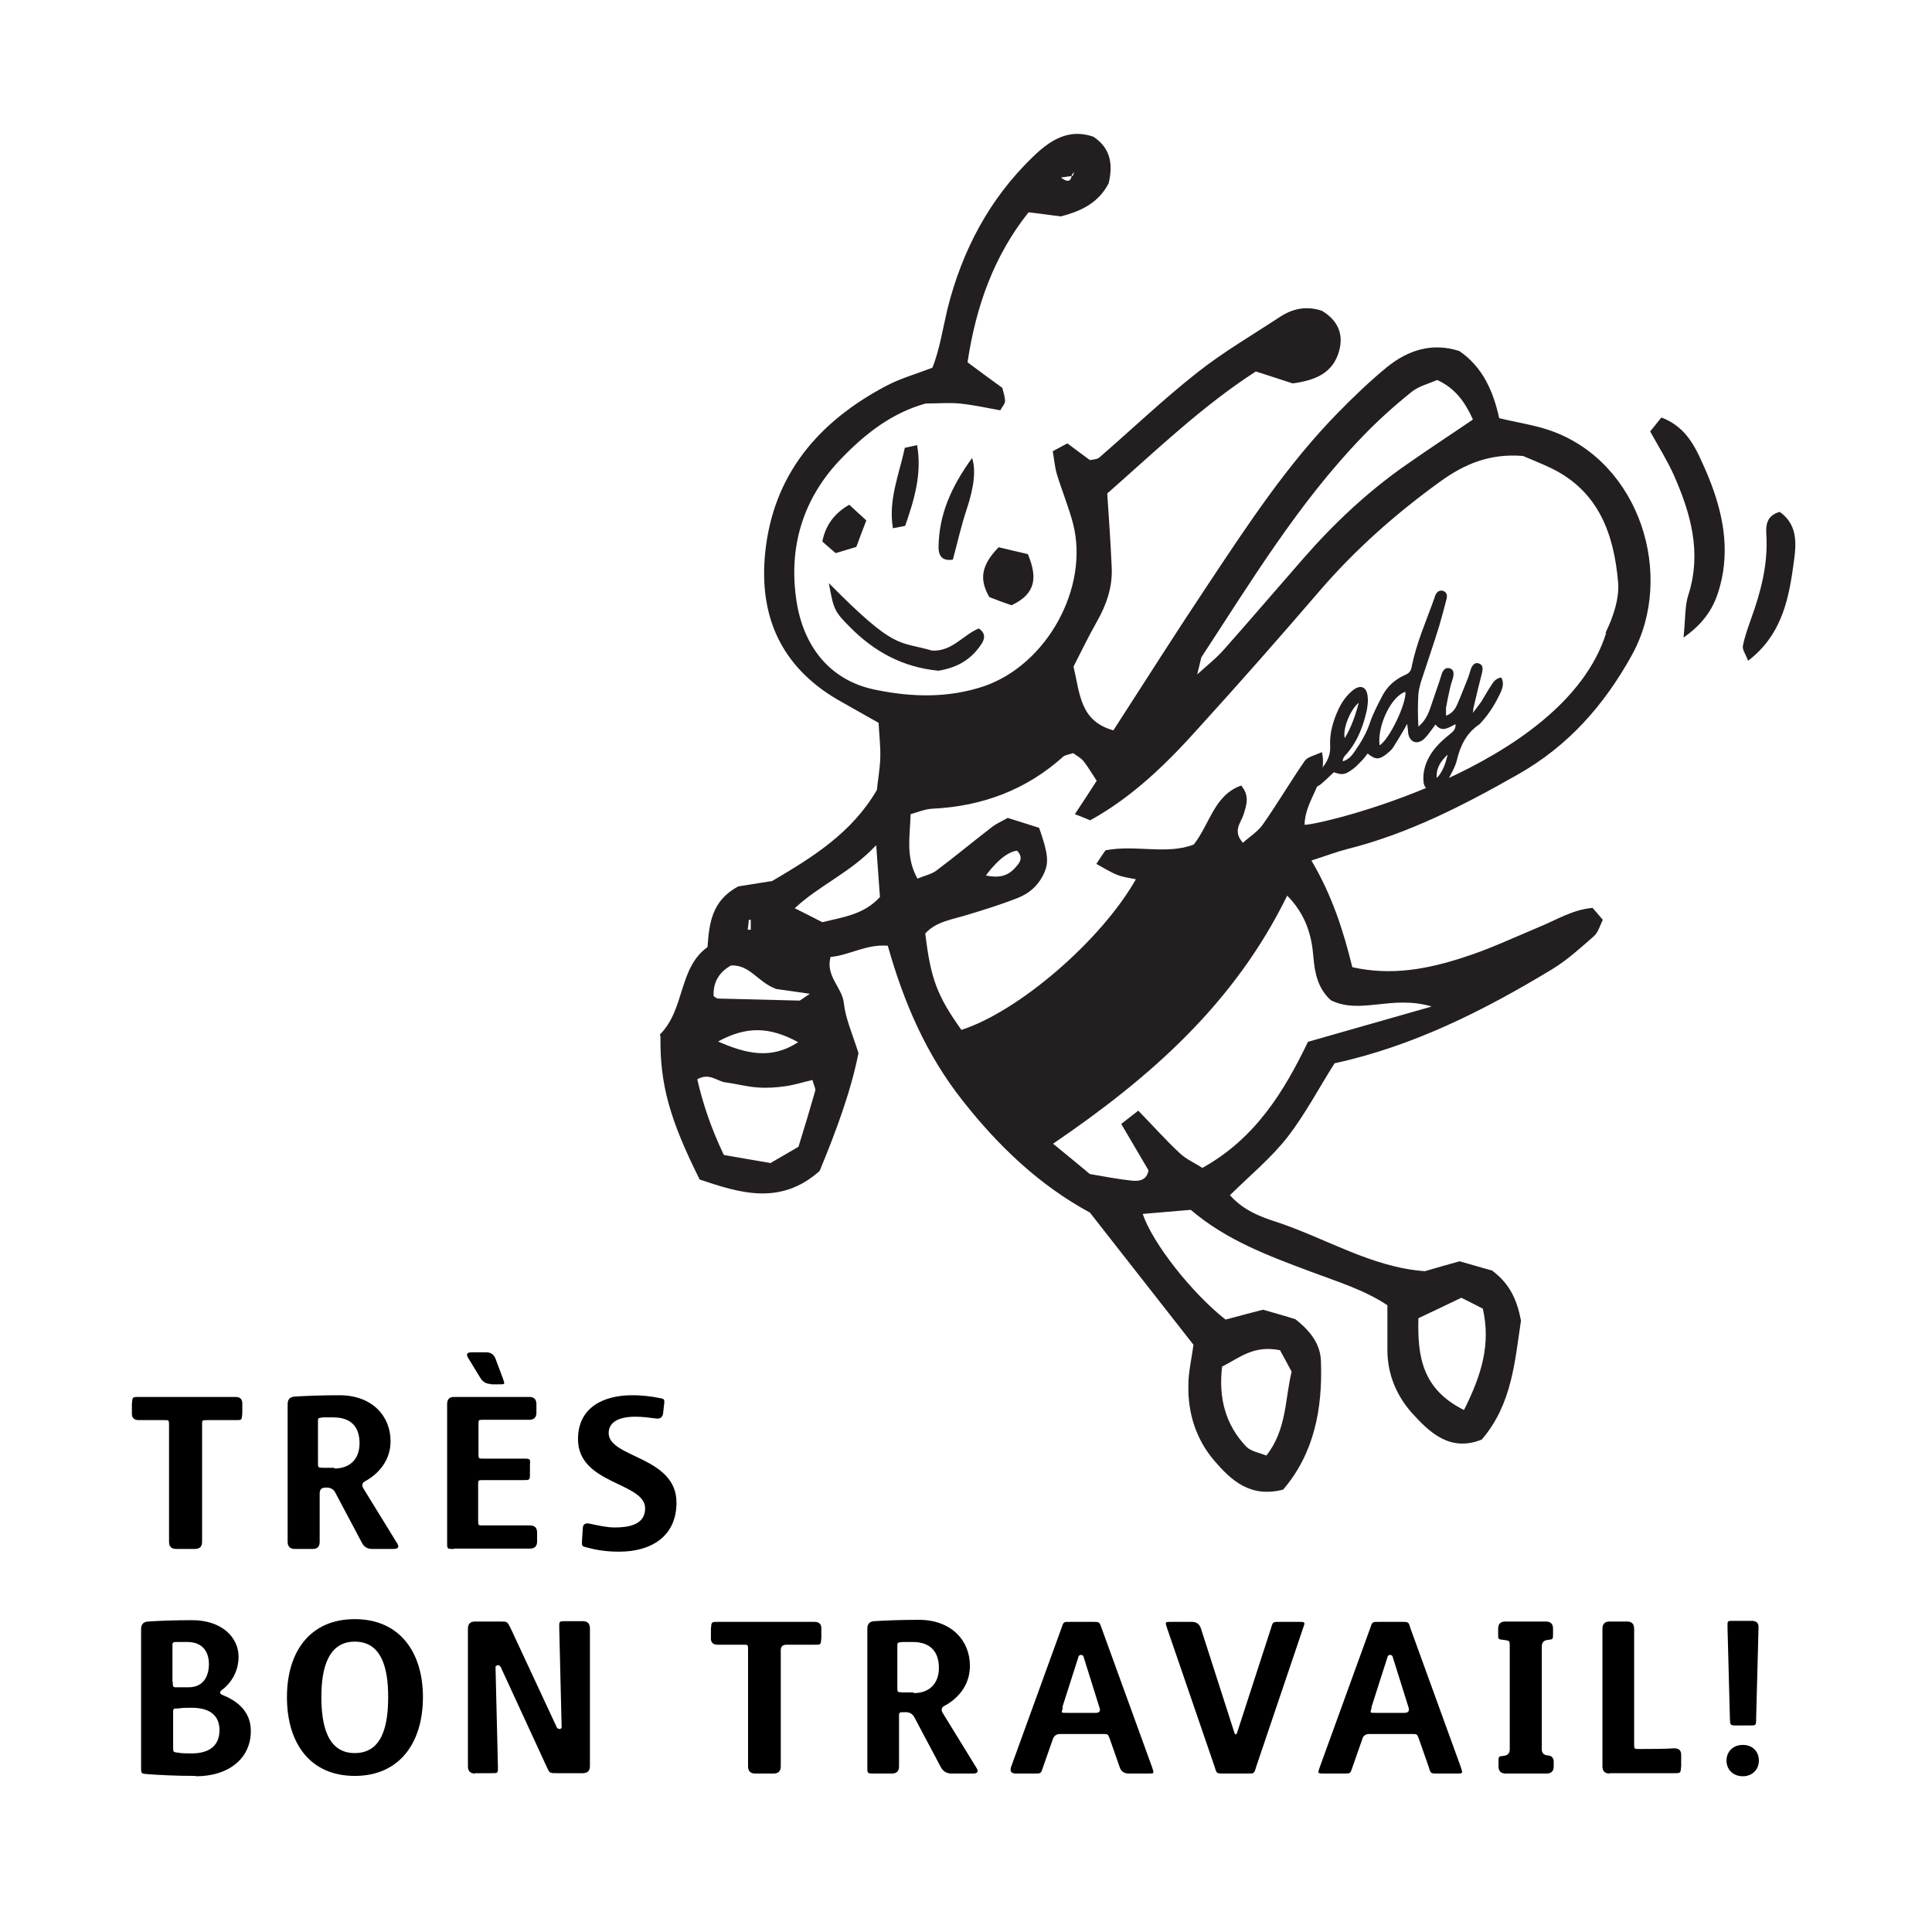 <?xml version="1.0" encoding="UTF-8"?> <svg xmlns="http://www.w3.org/2000/svg" id="b" viewBox="0 0 56.69 56.69"><defs><style>.d{fill-rule:evenodd;}.d,.e{fill:#231f20;}.f{fill:none;}</style></defs><g id="c"><g><path class="d" d="M19.36,30.36c.75-.75,.54-1.95,1.4-2.57,.05-.69,.12-1.36,.9-1.78,.26-.04,.62-.1,1-.16,1.17-.69,2.33-1.4,3.07-2.67,.03-.3,.09-.62,.1-.95,.01-.32-.03-.65-.05-1.02-.42-.24-.82-.46-1.22-.69-1.64-.97-2.29-2.43-2.11-4.28,.23-2.31,1.56-3.86,3.54-4.91,.41-.22,.87-.35,1.37-.54,.21-.53,.3-1.13,.44-1.72,.43-1.72,1.23-3.24,2.52-4.48,.49-.47,1.03-.83,1.76-.58,.52,.34,.58,.83,.45,1.37-.28,.54-.76,.81-1.41,.97-.25-.03-.57-.08-.94-.12-1.01,1.27-1.54,2.74-1.79,4.4,.35,.26,.67,.5,1.02,.75,.03,.12,.08,.26,.08,.39,0,.08-.08,.16-.14,.27-.39-.07-.79-.16-1.19-.2-.33-.03-.66,0-1,0-.97,.27-1.74,.86-2.44,1.58-1.18,1.2-1.6,2.67-1.34,4.27,.21,1.27,.96,2.28,2.31,2.55,1.06,.22,2.14,.25,3.2-.11,1.83-.64,3.07-2.88,2.6-4.75-.13-.5-.33-.98-.48-1.47-.06-.21-.08-.44-.12-.67,.17-.09,.28-.15,.43-.23,.23,.17,.44,.33,.66,.49,.1-.02,.21-.02,.27-.07,.96-.83,1.88-1.71,2.87-2.49,.77-.61,1.63-1.11,2.45-1.65,.37-.24,.78-.32,1.22-.17,.45,.27,.65,.67,.5,1.19-.18,.63-.68,.85-1.36,.94-.28-.09-.64-.21-1.08-.35-1.57,1.01-2.95,2.34-4.36,3.58,.05,.76,.1,1.46,.13,2.16,.03,.58-.15,1.1-.44,1.61-.25,.44-.47,.9-.68,1.31,.19,.8,.19,1.6,1.17,1.87,.93-1.44,1.83-2.86,2.77-4.27,1.17-1.76,2.33-3.53,3.82-5.05,.46-.47,.94-.93,1.44-1.34,.61-.49,1.31-.73,2.12-.47,.69,.47,1,1.19,1.17,1.97,.53,.13,1.04,.2,1.52,.37,2.62,.93,3.65,4.26,2.38,6.57-.81,1.47-1.87,2.68-3.36,3.52-1.6,.91-3.22,1.74-5.02,2.19-.31,.08-.62,.2-1.03,.33,.6,1.01,.94,2.06,1.2,3.13,1.16,.26,2.22,.05,3.24-.28,.76-.24,1.48-.58,2.22-.89,.52-.21,1-.52,1.59-.57,.1,.11,.18,.21,.3,.35-.08,.16-.13,.36-.26,.48-.39,.34-.77,.69-1.21,.96-2.01,1.22-4.1,2.27-6.4,2.77-.47,.74-.86,1.49-1.37,2.15-.48,.62-1.1,1.13-1.7,1.72,.39,.44,.88,.63,1.35,.78,1.46,.48,2.81,1.34,4.37,1.45,.34-.1,.66-.19,1.02-.29,.33,.09,.68,.2,.95,.27,.52,.39,.73,.85,.85,1.47-.18,1.16-.25,2.44-1.15,3.49-.92,.37-1.52-.19-2.06-.79-.44-.5-.7-1.11-.71-1.8v-1.35c-.67-.45-1.49-.7-2.26-.99-1.23-.46-2.47-.92-3.51-1.81-.47,.04-.93,.08-1.41,.12,.29,.86,1.44,2.32,2.43,3.1,.33-.09,.68-.18,1.1-.29,.31,.09,.67,.19,.95,.28,.46,.36,.74,.75,.75,1.24,.05,1.39-.2,2.7-1.11,3.76-.97,.25-1.53-.28-2.02-.85-.53-.62-.78-1.39-.76-2.22,0-.37,.09-.74,.15-1.18-.98-1.25-1.99-2.54-3.04-3.88-1.46-.79-2.67-1.93-3.73-3.28-1.07-1.35-1.73-2.88-2.2-4.55-.64-.05-1.12,.28-1.68,.33-.15,.57,.34,.89,.39,1.35,.05,.46,.25,.9,.43,1.47-.22,1.12-.66,2.3-1.14,3.46-1.16,1.03-2.36,.64-3.52,.25-.88-1.76-1.17-2.8-1.15-4.2m15.75-10.62c.27-.25,.57-.48,.81-.76,.78-.88,1.54-1.77,2.31-2.65,.9-1.03,1.89-1.96,3.01-2.74,.64-.45,1.3-.88,1.96-1.33-.23-.51-.52-.92-1.05-1.16-.25,.11-.54,.18-.75,.35-.51,.41-1,.85-1.45,1.32-1.87,1.94-3.26,4.24-4.72,6.47m-3.77-14.13c-.12,.02-.23,.03-.35,.05,.15,.11,.29,.17,.32-.08,.02-.03,.05-.06,.07-.09-.01,.04-.03,.08-.04,.12m-2.55,20.53c.35,.07,.62,.04,.86-.23,.12-.13,.26-.29,.05-.5-.45,.06-.91,.73-.91,.73m18.18-7.12c.22-.45,.41-1,.37-1.48-.12-1.4-.56-2.67-1.96-3.35-.29-.14-.6-.26-.83-.36-.97-.08-1.71,.23-2.43,.75-1.3,.94-2.49,1.99-3.54,3.21-1.16,1.35-2.34,2.69-3.54,4.01-.94,1.05-1.94,2.03-3.19,2.72-.14-.06-.27-.11-.45-.18,.22-.33,.42-.64,.64-.98-.13-.2-.25-.4-.39-.58-.08-.1-.21-.16-.3-.23-.12,.04-.23,.05-.29,.1-1.09,.98-2.38,1.46-3.84,1.53-.22,.01-.42,.1-.64,.16-.02,.67-.15,1.26,.2,1.89,.23-.09,.41-.13,.55-.23,.56-.42,1.1-.87,1.66-1.3,.11-.08,.24-.14,.44-.25,.29,.09,.64,.2,.92,.29,.27,.76,.28,1.01,.16,1.3-.16,.37-.43,.62-.79,.76-.48,.19-.97,.34-1.46,.49-.44,.14-.92,.19-1.25,.55,.16,1.34,.35,1.83,1.06,2.83,1.68-.54,4.1-2.62,5.12-4.42-.19-.04-.38-.06-.55-.13-.2-.08-.39-.2-.61-.32,.12-.19,.2-.3,.27-.4,.89-.17,1.8,.14,2.59-.17,.48-.62,.6-1.45,1.39-1.73,.26,.31,.15,.58,.07,.85-.08,.25-.33,.48-.02,.83,.2-.18,.43-.32,.58-.53,.43-.61,.81-1.26,1.24-1.88,.08-.11,.28-.15,.5-.25,.18,.85-.5,1.38-.51,2.13,.28,.05,7.6-1.62,8.85-5.63m-5.13,10.96c-1.18-.34-2.08,.25-2.95-.18-.37-.34-.47-.77-.51-1.26-.05-.64-.22-1.25-.77-1.81-1.55,3.17-4.02,5.34-6.87,7.28,.43,.35,.78,.64,1.08,.89,.46,.08,.83,.15,1.2,.19,.24,.03,.47,0,.52-.3-.26-.44-.52-.88-.8-1.36,.19-.15,.32-.25,.5-.39,.44,.45,.81,.87,1.22,1.25,.19,.18,.45,.29,.66,.43,1.57-.87,2.41-2.27,3.1-3.7,1.16-.33,2.24-.64,3.61-1.03m-19.37,4.58c.28-.16,.55-.32,.81-.47,.18-.58,.34-1.11,.49-1.64,.02-.07-.04-.16-.08-.32-.26,.06-.51,.14-.77,.18-.27,.04-.56,.06-.83,.04-.32-.02-.64-.11-.96-.15-.25-.04-.47-.29-.82-.09,.17,.74,.42,1.47,.78,2.22,.46,.08,.91,.16,1.39,.24m14.93,5.49c-.78-.16-1.2,.23-1.7,.48-.11,.92,.1,1.71,.71,2.35,.14,.14,.39,.18,.59,.26,.6-.77,.54-1.64,.74-2.46-.11-.21-.22-.41-.34-.63m5.4,1.75c.51-1.02,.79-1.92,.55-2.97-.19-.1-.39-.2-.63-.32-.42,.2-.83,.4-1.26,.6-.03,1.12,.11,2.08,1.33,2.69M25.71,24.8c-.77,.82-1.65,1.16-2.39,1.85,.32,.16,.56,.28,.81,.41,.6-.15,1.22-.22,1.69-.74-.03-.42-.06-.83-.11-1.52m-1.95,4.36c-.46-.07-.78-.11-.98-.14-.54-.19-.77-.72-1.33-.69-.34,.19-.53,.48-.51,.9,.05,.03,.09,.07,.13,.07,.79,.02,1.59,.04,2.38,.06,.04,0,.08-.05,.3-.19m-.33,1.41c-.85-.46-1.52-.47-2.35-.02,.82,.36,1.56,.54,2.35,.02m-1.38-3.59h-.07c0,.1-.02,.19-.03,.29h.09v-.29h.01Z"></path><path class="d" d="M49.4,18.7c.06-.61,.04-.94,.14-1.24,.4-1.25,.07-2.4-.43-3.53-.19-.42-.44-.82-.69-1.27,.11-.14,.22-.27,.33-.41,.79,.3,1.04,.97,1.32,1.6,.43,1.01,.68,2.05,.45,3.14-.13,.58-.33,1.16-1.11,1.71"></path><path class="d" d="M51.29,19.38c-.07-.19-.17-.32-.15-.42,.05-.27,.15-.54,.24-.8,.29-.8,.5-1.6,.45-2.46-.02-.28,0-.57,.39-.68,.6,.42,.47,1.08,.39,1.65-.14,1.01-.38,2.01-1.32,2.72"></path><path class="d" d="M27.53,19.68c-1.04-.1-1.88-.56-2.59-1.28-.46-.46-.48-.52-.62-1.29,1.96,1.98,2.02,1.69,3.03,1.98,.59,.03,.91-.46,1.37-.65,.21,.14,.18,.31,.07,.47-.27,.4-.64,.67-1.25,.77"></path><path class="d" d="M29.31,16.06c.3,.07,.59,.14,.85,.2,.28,.67,.25,1.16-.48,1.5-.21-.07-.45-.16-.65-.24-.31-.53-.23-.95,.28-1.47"></path><path class="d" d="M28.52,13.43q.18,.52-.16,1.53c-.16,.48-.27,.98-.4,1.46-.35,.06-.43-.16-.42-.4,.02-.91,.35-1.71,.99-2.59"></path><path class="d" d="M25.12,16.05c-.23,.07-.4,.12-.6,.18-.14-.12-.28-.24-.39-.34,.09-.47,.35-.83,.79-1.08,.14,.13,.3,.28,.5,.46-.11,.28-.2,.53-.29,.77"></path><path class="d" d="M26.2,15.5c-.14-.84,.19-1.6,.35-2.36,.14-.03,.22-.05,.36-.08,.15,.85-.09,1.62-.35,2.37-.13,.03-.22,.04-.36,.07"></path><path class="e" d="M43.19,20.96c.09-.13,.19-.25,.28-.38,.1-.16,.19-.33,.3-.49,.06-.1,.14-.19,.28-.21,.08,.14,.05,.27,0,.4-.15,.33-.34,.65-.59,.92-.02,.02-.04,.05-.06,.06-.37,.25-.55,.62-.65,1.04-.05,.21-.17,.4-.27,.6-.07,.13-.18,.23-.33,.28-.2,.07-.36-.03-.38-.24s.02-.42,.11-.62c.14-.31,.37-.54,.63-.75,.09-.08,.21-.14,.2-.32-.2,.09-.39,.26-.59,.01-.07,.1-.14,.19-.2,.27-.04,.05-.08,.1-.13,.15-.2,.18-.42,.11-.47-.16,0-.08-.02-.16-.03-.28-.05,.09-.08,.14-.1,.18-.1,.17-.2,.34-.31,.51-.05,.08-.13,.14-.2,.2-.22,.17-.33,.16-.55-.02-.06,.08-.12,.16-.19,.23-.09,.09-.18,.19-.29,.26-.2,.14-.28,.14-.51,.06-.12,.11-.24,.23-.37,.34-.12,.1-.21,.11-.27,.05-.06-.06-.05-.13,.07-.26,.04-.04,.07-.07,.1-.11,.21-.23,.38-.45,.36-.8-.02-.37,.09-.74,.25-1.08,.1-.21,.23-.39,.41-.54,.22-.18,.41-.12,.44,.17,.02,.13,0,.26-.02,.39-.1,.46-.26,.9-.57,1.27-.06,.07-.14,.13-.14,.25,.17-.05,.27-.17,.35-.29,.18-.26,.35-.54,.45-.85,.09-.26,.22-.51,.35-.76,.15-.3,.39-.51,.69-.64,.1-.04,.16-.11,.18-.22,.14-.72,.44-1.38,.68-2.06,0-.03,.02-.06,.03-.08,.05-.09,.12-.13,.22-.1,.1,.04,.12,.12,.1,.22-.07,.27-.14,.54-.22,.81-.17,.55-.36,1.1-.54,1.65-.03,.11-.06,.23-.07,.34-.02,.32-.02,.64,0,.96,.17-.14,.27-.32,.34-.52,.09-.26,.18-.53,.27-.79,.03-.08,.05-.17,.08-.25,.05-.13,.13-.18,.23-.15s.13,.11,.1,.26c-.03,.12-.08,.24-.1,.36-.04,.18-.08,.36-.11,.54,0,.07,0,.14,0,.23,.17-.06,.26-.18,.32-.31,.12-.27,.22-.54,.33-.81,.03-.08,.05-.17,.08-.25,.06-.15,.14-.2,.24-.16,.1,.04,.12,.11,.09,.26-.09,.35-.18,.71-.26,1.07,0,.05,0,.09-.02,.14,0,0,.03,.01,.04,.02m-2.77,.91c.28-.16,.79-1.22,.76-1.57-.41,.12-.83,.99-.76,1.57m-.61-1.25c-.26,.21-.48,.79-.41,1.04,.19-.32,.31-.66,.41-1.04m2.61,1.52c-.2,.19-.35,.4-.32,.69,.18-.19,.26-.44,.32-.69"></path><path d="M5.17,45.45q-.21,0-.21-.21v-3.41c0-.17,0-.16-.16-.16h-.73q-.21,0-.2-.21v-.26c.02-.21,0-.21,.22-.21h2.82q.21,0,.2,.21v.26c-.02,.22,0,.21-.22,.21h-.8c-.17,0-.16,0-.16,.16v3.41q0,.21-.21,.21h-.55Z"></path><path d="M8.65,45.45q-.21,0-.21-.21v-4.04q0-.21,.21-.22c.27-.02,.79-.04,1.31-.04,.96,0,1.5,.61,1.5,1.35,0,.57-.36,.96-.74,1.17q-.14,.07-.06,.21c.21,.34,.74,1.2,.99,1.61,.07,.11,.04,.17-.1,.17h-.63c-.14,0-.24-.06-.3-.18l-.78-1.47c-.05-.1-.14-.15-.25-.15h-.04q-.17,0-.17,.17v1.42q0,.21-.2,.21h-.53Zm1.16-2.36c.49,0,.74-.31,.74-.74s-.2-.76-.77-.76h-.29c-.17,.02-.16,0-.16,.18v1.14c0,.16,0,.15,.15,.16h.33"></path><path d="M13.32,45.45c-.21,0-.2,0-.2-.21v-4.04q0-.21,.2-.21h2.21q.21,0,.21,.21v.25q0,.21-.21,.21h-1.33c-.17,0-.16,0-.16,.16v.82c0,.17,0,.16,.16,.16h1.15c.22,0,.21,0,.2,.21v.21c0,.22,0,.21-.22,.21h-1.14c-.17,0-.16,0-.16,.16v1.01c0,.17,0,.16,.16,.16h1.36q.21,0,.21,.21v.26q0,.21-.21,.21h-2.23Zm1.09-4.84c-.14,0-.24-.06-.31-.17l-.36-.59c-.07-.11-.04-.17,.1-.17h.42q.21,0,.28,.19l.21,.56c.07,.2,.08,.19-.13,.19h-.21Z"></path><path d="M18.15,45.53c-.39,0-.69-.06-.88-.11-.21-.05-.2-.04-.19-.26l.02-.3q0-.2,.21-.15c.19,.04,.49,.11,.72,.11,.38,0,.9-.06,.9-.56,0-.77-1.97-.7-1.97-2.03,0-.95,.77-1.29,1.59-1.29,.33,0,.58,.04,.74,.07,.22,.04,.22,.03,.19,.25l-.02,.19q-.02,.21-.23,.17c-.15-.02-.37-.05-.59-.05-.47,0-.78,.15-.78,.48,0,.73,1.99,.68,1.99,2.04,0,.99-.74,1.44-1.68,1.44"></path><path d="M5.73,52.11c-.59,0-1.1-.03-1.38-.05-.21-.02-.21,0-.21-.22v-4.04q0-.21,.21-.22c.27-.02,.77-.04,1.29-.04,.86,0,1.36,.5,1.36,1.07,0,.42-.2,.76-.49,.98q-.12,.09,.03,.15c.32,.13,.82,.41,.82,1.05,0,.81-.65,1.33-1.61,1.33m-.68-2.77c0,.17,0,.16,.16,.16h.3c.47,0,.6-.37,.6-.68s-.14-.65-.64-.65h-.27c-.17,0-.16,0-.16,.17v1Zm.55,2.1c.55,0,.82-.25,.82-.68,0-.39-.23-.66-.82-.66-.13,0-.27,0-.38,.02-.17,0-.16,0-.16,.17v.95c0,.17,0,.16,.16,.18,.1,.02,.24,.02,.37,.02"></path><path d="M10.41,52.11c-1.32,0-1.99-.97-1.99-2.31s.68-2.29,1.99-2.29,2,.96,2,2.29-.68,2.31-2,2.31m0-.67c.8,0,.98-.79,.98-1.65s-.2-1.62-.98-1.62-.98,.78-.98,1.62,.18,1.65,.98,1.65"></path><path d="M13.94,52.04q-.21,0-.21-.21v-4.04q0-.21,.21-.21h.74c.21,0,.2,0,.3,.19l1.36,2.92s.02,.04,.07,.04h.02s.05,0,.05-.05l-.07-2.9c0-.21-.02-.21,.2-.21h.49q.21,0,.21,.21v4.04q0,.21-.21,.21h-.76c-.22,0-.21,0-.3-.19l-1.35-2.93s-.04-.05-.07-.05h-.02s-.06,.02-.06,.05l.07,2.91c0,.21,.02,.21-.2,.21h-.47Z"></path><path d="M22.16,52.04q-.21,0-.21-.21v-3.41c0-.17,0-.16-.16-.16h-.73q-.21,0-.2-.2v-.26c.02-.21,0-.21,.22-.21h2.82q.21,0,.2,.21v.26c-.02,.21,0,.2-.22,.2h-.8q-.17,0-.17,.16v3.41q0,.21-.21,.21h-.54Z"></path><path d="M25.65,52.04c-.21,0-.2,0-.2-.21v-4.04q0-.21,.2-.22c.27-.02,.79-.04,1.31-.04,.96,0,1.5,.61,1.5,1.35,0,.57-.35,.96-.74,1.17q-.14,.07-.06,.21c.21,.34,.74,1.2,.99,1.61,.07,.11,.04,.17-.1,.17h-.63c-.14,0-.24-.06-.31-.18l-.78-1.47c-.05-.1-.14-.15-.25-.15h-.04c-.17,0-.16,0-.16,.17v1.42q0,.21-.21,.21h-.52Zm1.16-2.36c.49,0,.74-.31,.74-.74s-.21-.76-.77-.76h-.29c-.17,.02-.16,0-.16,.18v1.14c0,.16,0,.15,.15,.16h.33"></path><path d="M29.81,52.04q-.21,0-.14-.2l1.47-4.05c.07-.21,.06-.2,.27-.2h.65c.21,0,.2,0,.27,.2l1.47,4.05c.07,.21,.08,.2-.14,.2h-.54q-.21,0-.27-.2l-.28-.8c-.06-.16-.05-.16-.22-.16h-1.24q-.17,0-.22,.16l-.28,.8c-.07,.21-.06,.2-.27,.2h-.53Zm1.38-1.94c-.05,.17-.06,.16,.11,.16h.85q.17,0,.11-.16l-.47-1.5s-.02-.04-.06-.04h-.02s-.04,0-.06,.04l-.48,1.5h.02Z"></path><path d="M35.91,52.04c-.22,0-.21,0-.27-.2l-1.39-4.05c-.07-.21-.07-.2,.14-.2h.58q.21,0,.27,.2l.97,3.02c.03,.11,.07,.11,.1,0l.98-3.02c.06-.21,.06-.2,.27-.2h.53c.22,0,.21,0,.14,.2l-1.37,4.05c-.06,.21-.06,.2-.27,.2h-.68Z"></path><path d="M38.87,52.04c-.22,0-.21,0-.14-.2l1.47-4.05c.07-.21,.06-.2,.27-.2h.65c.22,0,.21,0,.27,.2l1.47,4.05c.07,.21,.07,.2-.14,.2h-.53c-.22,0-.21,0-.27-.2l-.28-.8c-.06-.16-.05-.16-.22-.16h-1.24q-.17,0-.21,.16l-.28,.8c-.07,.21-.06,.2-.27,.2h-.55Zm1.38-1.94c-.05,.17-.06,.16,.11,.16h.85q.17,0,.12-.16l-.47-1.5s-.02-.04-.06-.04h-.02s-.04,0-.06,.04l-.48,1.5h.01Z"></path><path d="M44.18,52.04q-.21,0-.21-.21v-.13c0-.17,0-.16,.16-.18h0q.17-.02,.17-.19v-3.02c0-.17,0-.16-.16-.19h-.02c-.17-.02-.16-.02-.16-.18v-.15q0-.21,.21-.21h1.19q.21,0,.21,.21v.15c0,.17,0,.16-.16,.18h0q-.17,.02-.17,.19v3.02q0,.16,.17,.18h.02q.16,.02,.16,.19v.13q0,.21-.21,.21h-1.2Z"></path><path d="M47.23,52.04q-.21,0-.21-.21v-4.04q0-.21,.21-.21h.51q.21,0,.21,.21v3.37c0,.17,0,.16,.17,.16,.27,0,.72,0,1.01-.02q.21,0,.2,.21v.31c-.02,.21,0,.21-.22,.21h-1.88Z"></path><path d="M51.14,52.12c-.29,0-.48-.2-.48-.46s.19-.46,.48-.46,.47,.2,.47,.46-.19,.46-.47,.46m-.16-1.49c-.22,0-.21,0-.22-.21l-.07-2.66c0-.21-.02-.2,.2-.2h.51q.21,0,.2,.2l-.07,2.66c0,.22,0,.21-.22,.21h-.33Z"></path><rect class="f" width="56.69" height="56.69"></rect></g></g></svg> 